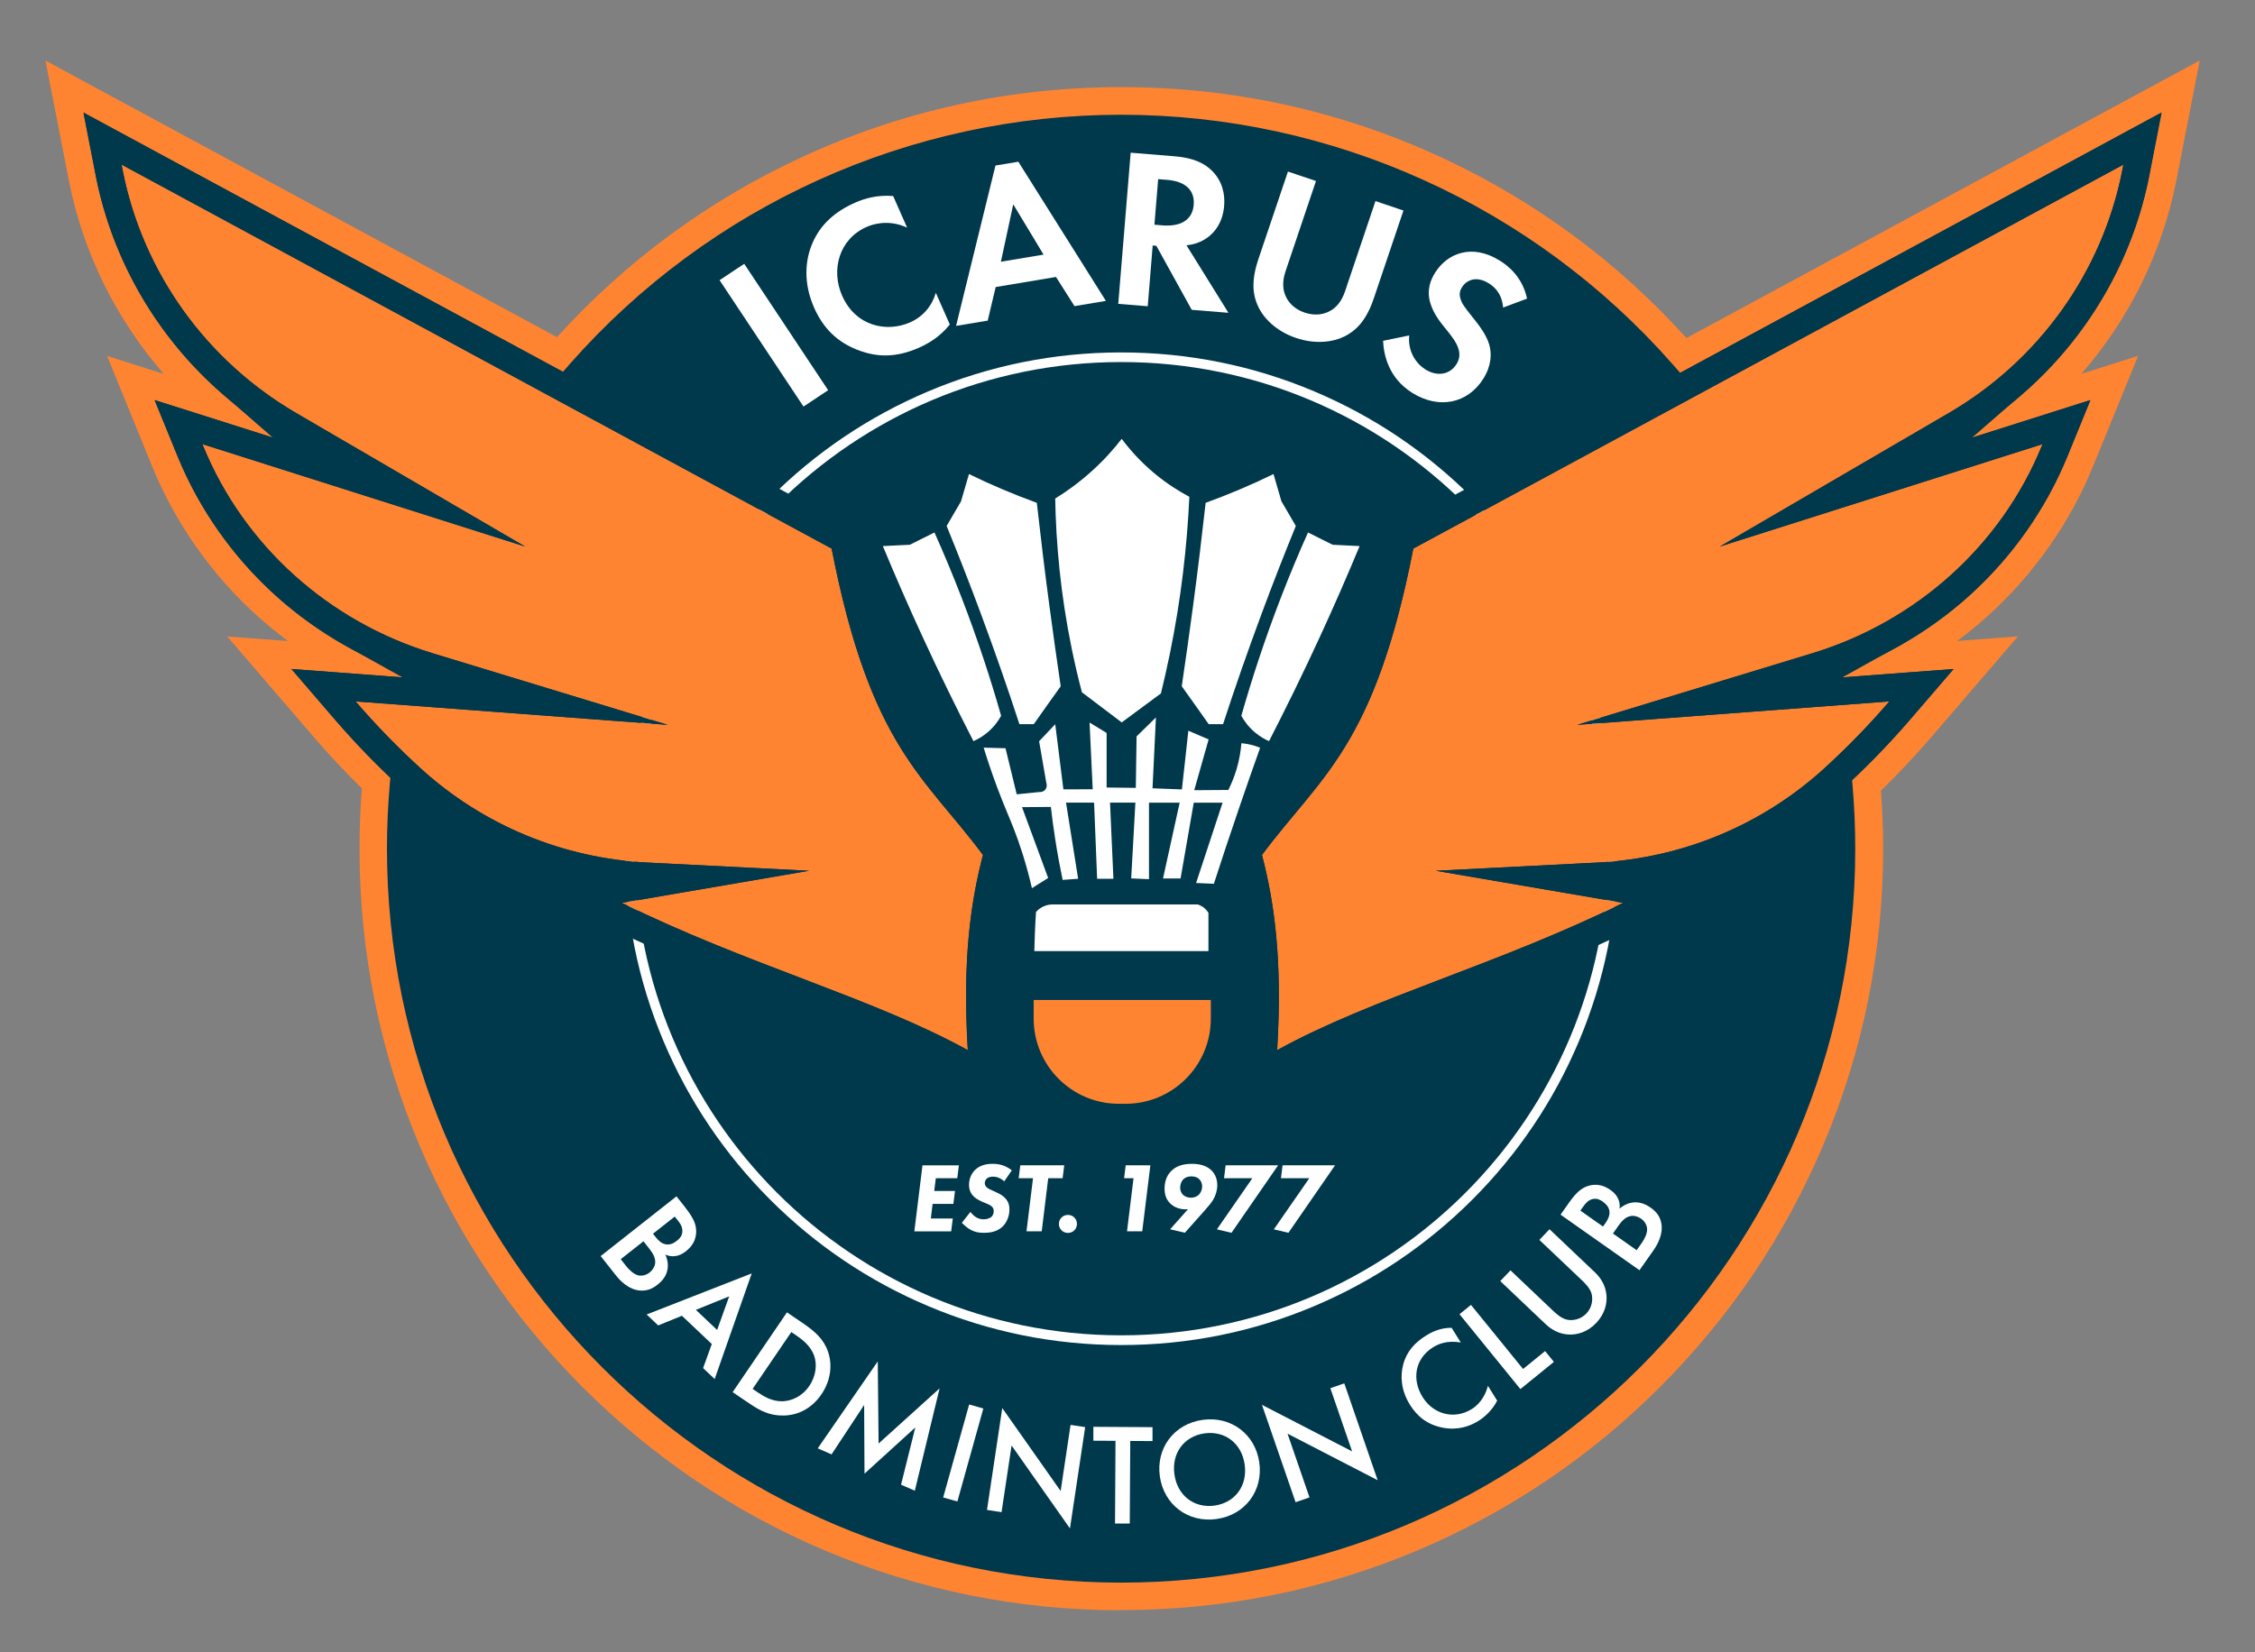 <?xml version="1.0" encoding="UTF-8"?><svg id="Layer_3" xmlns="http://www.w3.org/2000/svg" viewBox="0 0 377.78 276.89"><rect x="0" y="0" width="377.78" height="276.89" fill="#808080" stroke="none"/><defs><style>.cls-1{fill:#ff8431;}.cls-1,.cls-2,.cls-3,.cls-4,.cls-5{stroke-width:0px;}.cls-2{fill:#ff8431;}.cls-3{fill:#52bbbb;}.cls-4{fill:#00384c;}.cls-5{fill:#fff;}</style></defs><path class="cls-4" d="M352.4,21.49l-70.39,38.08c-22.96-26.14-56.64-42.64-94.17-42.64s-71.07,16.43-94.03,42.48L23.71,21.49l-12.9-6.98,2.8,14.39c.07.37.14.73.22,1.1,2.92,14.72,10.7,27.96,21.93,37.73l-13.83-4.39,5.6,13.7.13.31c3.74,9.16,9.64,17.53,17.07,24.21,3.77,3.39,7.94,6.36,12.4,8.84l-13.68-1.03,10.91,12.68c2.74,3.18,5.64,6.25,8.65,9.16-.32,3.62-.48,7.29-.48,11,0,69.2,56.1,125.3,125.3,125.3s125.3-56.1,125.3-125.3c0-3.58-.15-7.12-.45-10.62,3.15-3.02,6.19-6.22,9.05-9.54l10.91-12.68-13.68,1.03c4.46-2.48,8.64-5.45,12.4-8.84,7.43-6.68,13.33-15.05,17.07-24.21l.13-.31,5.6-13.7-13.83,4.39c11.22-9.77,19.01-23.01,21.93-37.73.07-.36.14-.73.22-1.09l2.8-14.39-12.9,6.98Z"/><path class="cls-2" d="M187.84,269.84c-17.23,0-33.94-3.37-49.67-10.03-15.2-6.43-28.84-15.63-40.56-27.35s-20.92-25.37-27.35-40.56c-6.65-15.73-10.03-32.45-10.03-49.67,0-3.36.13-6.75.4-10.11-2.78-2.73-5.47-5.6-8.01-8.55l-14.55-16.91,10.19.77c-1.76-1.31-3.45-2.69-5.07-4.14-7.68-6.91-13.79-15.58-17.66-25.06l-7.59-18.58,9.51,3.02c-7.98-9.16-13.51-20.32-15.87-32.22-.07-.37-.15-.74-.22-1.11l-3.74-19.19,85.69,46.35c11.62-12.81,25.44-22.97,41.12-30.21,16.8-7.75,34.77-11.69,53.42-11.69s36.69,3.95,53.52,11.73c15.7,7.26,29.54,17.46,41.16,30.32l68.79-37.21,1.1,2.03-1.1-2.03,17.2-9.3-3.74,19.19c-.07.37-.14.74-.22,1.1-2.36,11.9-7.89,23.06-15.87,32.22l9.51-3.02-7.59,18.58c-3.87,9.48-9.98,18.14-17.66,25.06-1.62,1.45-3.31,2.84-5.07,4.14l10.19-.77-14.55,16.91c-2.65,3.08-5.47,6.08-8.41,8.94.24,3.23.37,6.5.37,9.71,0,17.23-3.37,33.94-10.03,49.67-6.43,15.2-15.63,28.84-27.35,40.56-11.72,11.72-25.37,20.92-40.56,27.35-15.73,6.65-32.45,10.03-49.67,10.03ZM48.84,112.11l7.27,8.45c2.68,3.11,5.54,6.14,8.5,9l.79.76-.1,1.1c-.31,3.58-.47,7.21-.47,10.8,0,67.82,55.17,122.99,122.99,122.99s122.99-55.17,122.99-122.99c0-3.45-.15-6.96-.44-10.42l-.09-1.1.8-.76c3.11-2.98,6.11-6.14,8.9-9.38l7.27-8.45-18.59,1.4,9.18-5.11c4.33-2.41,8.36-5.28,11.98-8.54,7.17-6.45,12.87-14.53,16.48-23.37l3.86-9.45-19.74,6.27,8.4-7.31c10.87-9.46,18.4-22.41,21.18-36.44.07-.36.14-.72.21-1.09l1.87-9.6-80.61,43.6-1.21-1.38c-23.37-26.6-57.06-41.86-92.44-41.86s-68.94,15.2-92.3,41.7l-1.21,1.38L14.01,18.87l1.87,9.6c.07.36.14.73.21,1.09,2.78,14.04,10.3,26.98,21.18,36.44l8.4,7.31-19.74-6.27,3.86,9.45c3.61,8.84,9.31,16.92,16.48,23.37,3.62,3.26,7.65,6.13,11.98,8.54l9.17,5.11-18.59-1.4Z"/><path class="cls-3" d="M198.96,151.13c-1.68,1.16-3.49,1.9-5.09,1.9-5.91-1-8.8-3.95-8.11-10.33,1.95,3.44,5.92,6.6,9.54,8.19-3.74-2.22-8.5-7.08-8.8-11.37,1.17-3.16,3.51-5.75,6.49-7.26-1.38,4.32-.95,9.04.56,12.41h0c.8,1.93,2.31,3.87,4.06,5.39.44.38.9.74,1.37,1.06Z"/><circle class="cls-4" cx="187.84" cy="142.22" r="81.55"/><path class="cls-5" d="M187.84,60.67c45.04,0,81.55,36.51,81.55,81.55s-36.51,81.55-81.55,81.55-81.55-36.51-81.55-81.55,36.51-81.55,81.55-81.55M187.84,59.06c-11.23,0-22.12,2.2-32.37,6.54-9.9,4.19-18.8,10.19-26.44,17.82-7.64,7.64-13.63,16.53-17.82,26.44-4.34,10.25-6.54,21.15-6.54,32.37s2.2,22.12,6.54,32.37c4.19,9.9,10.19,18.8,17.82,26.44,7.64,7.64,16.53,13.63,26.44,17.82,10.25,4.34,21.15,6.54,32.37,6.54s22.12-2.2,32.37-6.54c9.9-4.19,18.8-10.19,26.44-17.82,7.64-7.64,13.63-16.53,17.82-26.44,4.34-10.25,6.54-21.15,6.54-32.37s-2.2-22.12-6.54-32.37c-4.19-9.9-10.19-18.8-17.82-26.44-7.64-7.64-16.53-13.63-26.44-17.82-10.25-4.34-21.15-6.54-32.37-6.54h0Z"/><path class="cls-5" d="M124.68,44.21l14.06,21.18-4.13,2.74-14.06-21.18,4.13-2.74Z"/><path class="cls-5" d="M159.13,54.36c-1.07,1.35-2.64,2.79-5.15,3.9-4.08,1.8-7.17,1.5-9.94.52-3.82-1.39-6.15-3.82-7.66-7.24-1.86-4.22-1.46-8.02-.29-10.75,1.37-3.23,3.87-5.38,7.19-6.84,1.64-.72,3.71-1.31,6.35-1.1l2.34,5.3c-3.2-1.5-5.93-.5-6.77-.13-4.67,2.06-6.01,7.24-4.12,11.53,2.28,5.16,7.49,6.19,11.39,4.47,2.16-.95,3.66-2.74,4.31-4.95l2.34,5.3Z"/><path class="cls-5" d="M176.92,46.41l-10.11,1.69-1.34,5.63-5.3.88,6.6-26.87,3.83-.64,14.67,23.32-5.26.88-3.1-4.89ZM174.83,42.67l-5.08-8.43-2.07,9.62,7.14-1.19Z"/><path class="cls-5" d="M196.74,26.18c3.49.29,5.2,1.34,6.3,2.43,1.8,1.79,2.2,4,2.04,5.9-.2,2.47-1.37,4.55-3.45,5.72-.68.4-1.63.75-2.86.87l7.03,11.32-6.15-.5-5.93-10.73-.61-.05-.83,10.18-4.94-.4,2.08-25.33,7.33.6ZM193.39,37.65l1.41.12c.95.08,4.87.28,5.18-3.44.31-3.76-3.56-4.12-4.47-4.19l-1.48-.12-.63,7.63Z"/><path class="cls-5" d="M220.46,30.35l-5.1,15.13c-.62,1.84-.38,3.17-.05,3.96.41,1.06,1.39,2.32,3.27,2.95,1.88.63,3.42.23,4.39-.37.75-.43,1.74-1.34,2.36-3.19l5.1-15.13,4.69,1.58-4.97,14.73c-.77,2.28-1.91,4.46-3.97,5.82-2.5,1.69-5.94,1.86-9.04.81-3.11-1.05-5.74-3.26-6.7-6.12-.82-2.33-.4-4.76.36-7.04l4.97-14.73,4.69,1.58Z"/><path class="cls-5" d="M251.82,51.55c-.21-2.47-1.59-3.56-2.37-4.05-2.26-1.42-3.86-.44-4.55.66-.32.52-.47,1.1-.23,1.88.21.81.76,1.51,1.82,2.85,1.32,1.63,2.53,3.21,3.01,4.89.42,1.48.38,3.48-.99,5.67-2.63,4.2-7.47,5.17-11.92,2.38-3.97-2.49-4.78-6.37-4.88-8.72l4.38-.9c-.28,2.75,1.2,4.76,2.72,5.71,1.91,1.19,4.06.92,5.19-.89.49-.78.61-1.55.37-2.46-.34-1.25-1.37-2.48-2.34-3.67-.89-1.1-1.92-2.46-2.41-4.12-.33-1.06-.58-2.88.8-5.08,1.98-3.17,6.1-5,10.88-2,1.36.85,3.75,2.71,4.53,6.34l-4,1.5Z"/><path class="cls-5" d="M114.85,202.42c1.29,1.64,1.89,2.83,1.77,4.28-.11,1.2-.67,2.16-1.72,2.99-.5.39-1.07.72-1.8.8-.72.1-1.27-.08-1.63-.26.12.27.53,1.22.38,2.36-.18,1.26-.94,2.1-1.72,2.71-.91.72-1.82,1.06-2.95.96-1.86-.17-3.28-1.61-4.04-2.59l-2.51-3.18,12.7-10.01,1.52,1.92ZM103.99,211.01l.93,1.18c.44.55,1.22,1.35,2.01,1.53.6.14,1.33-.03,1.9-.48.51-.4.86-.99.93-1.56.09-.94-.46-1.76-1-2.45l-.96-1.22-3.81,3ZM109.4,206.75l.47.59c.38.48.94,1.08,1.74,1.19.76.11,1.4-.3,1.84-.65.38-.3.79-.72.86-1.42.07-.77-.3-1.37-.74-1.92l-.53-.67-3.64,2.87Z"/><path class="cls-5" d="M119.26,225.24l-5.02-4.75-3.97,1.62-1.94-1.83,17.61-6.89-6.21,17.7-1.94-1.83,1.45-4ZM120.14,222.87l2.02-5.63-5.58,2.26,3.56,3.37Z"/><path class="cls-5" d="M134.64,221.83c1.86,1.27,3.35,2.57,4.08,4.68.79,2.33.41,4.91-1.1,7.14-1.51,2.22-3.74,3.52-6.35,3.56-2.31.04-3.9-.78-5.76-2.04l-2.77-1.88,9.1-13.37,2.81,1.91ZM126.1,232.75l.88.6c1,.68,2.44,1.54,4.19,1.47,1.4-.07,3.17-.74,4.41-2.57,1.2-1.76,1.3-3.72.81-5.08-.59-1.63-1.96-2.68-2.94-3.35l-.88-.6-6.48,9.52Z"/><path class="cls-5" d="M136.99,242.72l10.06-14.58.14,13.76,10.22-9.24-4.15,17.15-2.31-1.01,2.39-9.59-8.51,7.74-.06-11.51-5.46,8.28-2.31-1.01Z"/><path class="cls-5" d="M164.74,236.03l-4.35,15.58-2.38-.67,4.35-15.58,2.38.67Z"/><path class="cls-5" d="M165.35,253.03l2.56-17.07,9.78,13.9,1.66-11.08,2.45.37-2.55,16.98-9.78-13.9-1.68,11.17-2.45-.37Z"/><path class="cls-5" d="M189.35,241.47l-.08,13.84h-2.47s.08-13.86.08-13.86l-3.71-.02v-2.33s9.91.06,9.91.06v2.33s-3.72-.02-3.72-.02Z"/><path class="cls-5" d="M210.97,245.07c.67,4.7-2.35,8.81-7.15,9.48-4.8.68-8.84-2.42-9.51-7.13-.67-4.71,2.35-8.81,7.15-9.48,4.8-.68,8.84,2.42,9.51,7.13ZM208.52,245.42c-.5-3.55-3.3-5.7-6.74-5.22-3.43.49-5.53,3.33-5.03,6.88.5,3.55,3.3,5.7,6.74,5.22,3.43-.49,5.53-3.33,5.03-6.88Z"/><path class="cls-5" d="M217.05,251.74l-5.63-16.32,15.1,7.8-3.65-10.59,2.34-.81,5.59,16.23-15.1-7.8,3.68,10.68-2.34.81Z"/><path class="cls-5" d="M244.74,224.98c-2.38-.43-3.89.31-4.67.8-2.98,1.86-3.62,5.32-1.74,8.34,1.81,2.9,5.31,3.83,8.23,2.01,1.65-1.03,2.39-2.67,2.71-3.9l1.55,2.49c-.86,1.68-2.18,2.79-3.12,3.38-2.49,1.55-4.76,1.4-6.04,1.14-2.54-.5-4.23-1.88-5.44-3.81-1.58-2.53-1.62-4.93-1.15-6.74.58-2.22,1.95-3.7,3.84-4.88,1.25-.78,2.61-1.31,4.28-1.3l1.54,2.47Z"/><path class="cls-5" d="M246.43,218.67l8.73,10.74,3.69-3,1.47,1.81-5.61,4.56-10.2-12.55,1.92-1.56Z"/><path class="cls-5" d="M253.05,212.88l7.07,6.71c.63.6,1.42,1.32,2.37,1.55.93.22,2.3,0,3.28-1.03.98-1.04,1.12-2.41.86-3.33-.28-.94-1.04-1.69-1.67-2.29l-7.07-6.71,1.7-1.79,7.54,7.16c.93.88,1.87,2.15,2.01,3.98.08,1.25-.2,2.95-1.72,4.56-1.52,1.6-3.21,1.97-4.46,1.95-1.84-.04-3.14-.91-4.08-1.8l-7.54-7.16,1.7-1.79Z"/><path class="cls-5" d="M262.85,201.55c1.2-1.7,2.17-2.62,3.6-2.92,1.18-.24,2.27.02,3.36.79.52.36.99.82,1.29,1.5.31.66.28,1.24.21,1.63.23-.2,1.02-.86,2.15-1.03,1.26-.18,2.28.3,3.09.87.95.67,1.54,1.44,1.76,2.55.37,1.83-.61,3.6-1.32,4.61l-2.33,3.31-13.22-9.31,1.41-2ZM268.55,205.54l.43-.61c.35-.5.76-1.21.64-2.01-.12-.76-.69-1.26-1.14-1.58-.4-.28-.91-.55-1.6-.42-.76.15-1.22.68-1.63,1.26l-.49.69,3.79,2.67ZM274.18,209.51l.87-1.23c.4-.57.95-1.56.89-2.37-.04-.62-.41-1.27-1.01-1.69-.54-.38-1.19-.54-1.76-.44-.93.18-1.56.95-2.06,1.66l-.89,1.27,3.96,2.79Z"/><path class="cls-5" d="M160.39,197.44h-3.61l-.27,2.14h3.48l-.27,2.16h-3.48l-.3,2.45h3.68l-.27,2.16h-6.17l1.36-11.06h6.1l-.27,2.16Z"/><path class="cls-5" d="M168.26,197.98c-.7-.63-1.36-.8-1.86-.8-.32,0-.76.05-1.04.28-.23.18-.38.5-.38.8,0,.33.15.56.38.75.23.2.53.33,1.08.58l.65.3c.53.25,1.03.53,1.46,1.06.4.5.56,1.01.56,1.72,0,1.16-.46,2.19-1.11,2.84-.9.88-2.04,1.08-3.17,1.08-.81,0-1.46-.1-2.21-.5-.55-.3-1.08-.75-1.48-1.18l1.43-1.82c.23.32.6.66.93.88.35.22.81.36,1.29.36.38,0,.91-.12,1.23-.35.3-.23.46-.61.46-1.03s-.18-.63-.32-.76c-.08-.08-.3-.27-.88-.5l-.65-.27c-.18-.07-1.03-.43-1.56-.98-.53-.55-.73-1.18-.73-1.87,0-1.14.46-1.97.99-2.5.9-.88,2.04-1.04,2.98-1.04s2.04.18,3.2,1.09l-1.28,1.86Z"/><path class="cls-5" d="M175.61,197.44l-1.09,8.9h-2.55l1.09-8.9h-2.4l.27-2.16h7.36l-.27,2.16h-2.4Z"/><path class="cls-5" d="M178.91,203.59c.85,0,1.51.66,1.51,1.51s-.66,1.51-1.51,1.51-1.51-.66-1.51-1.51.66-1.51,1.51-1.51Z"/><path class="cls-5" d="M189.9,197.44h-1.58l.27-2.16h4.13l-1.36,11.06h-2.55l1.09-8.9Z"/><path class="cls-5" d="M199.01,202.64c-1.11.1-2.21-.23-2.95-.96-.76-.73-.96-1.62-.96-2.52,0-1.48.58-2.42,1.19-3,.96-.91,2.22-1.13,3.38-1.13.99,0,2.29.17,3.22,1.03.46.43,1.04,1.23,1.04,2.55,0,.86-.27,1.71-.66,2.39-.28.5-.75,1.06-1.59,2.01l-3.18,3.57-2.47-.58,2.98-3.35ZM198.21,197.65c-.33.35-.5.93-.5,1.38,0,.4.17.88.46,1.18.32.31.85.5,1.33.5.51,0,1.03-.18,1.34-.5.35-.35.56-.91.56-1.39s-.18-.93-.51-1.24c-.23-.22-.63-.45-1.29-.45s-1.11.23-1.39.53Z"/><path class="cls-5" d="M209.8,197.44h-4.74l.27-2.16h8.79l-7.81,11.31-2.44-.58,5.94-8.57Z"/><path class="cls-5" d="M219.34,197.44h-4.74l.27-2.16h8.79l-7.81,11.31-2.44-.58,5.94-8.57Z"/><path class="cls-5" d="M187.92,73.54c1.29,1.73,3.12,3.84,5.62,5.9,2.05,1.69,4.04,2.92,5.71,3.81-.37,8.17-1.36,17.04-3.29,26.44-.46,2.22-.95,4.39-1.47,6.51-2.19,1.62-4.38,3.24-6.57,4.86l-6.67-5.05c-.62-2.35-1.19-4.8-1.71-7.33-1.86-9.1-2.63-17.57-2.76-25.14,1.79-1.1,3.86-2.56,6-4.48,2.16-1.93,3.85-3.85,5.14-5.52Z"/><path class="cls-5" d="M173.7,84.27c.63,5.64,1.32,11.38,2.1,17.21.61,4.57,1.24,9.08,1.9,13.52-.74,1.03-1.48,2.07-2.22,3.11-.77,1.08-1.53,2.16-2.29,3.24h-2.41c-1.98-6.08-4.16-12.33-6.54-18.73-1.85-4.98-3.74-9.8-5.65-14.48.8-1.38,1.61-2.75,2.41-4.13.44-1.52.89-3.05,1.33-4.57,1.79.88,3.7,1.75,5.71,2.6,1.95.82,3.83,1.56,5.65,2.22Z"/><path class="cls-5" d="M147.92,91.51c1.5-.07,3-.15,4.5-.22,1.38-.69,2.76-1.38,4.13-2.06,1.56,3.48,3.09,7.14,4.57,10.98,2.66,6.9,4.83,13.52,6.6,19.74-.4.73-1.11,1.8-2.29,2.79-.86.72-1.7,1.18-2.35,1.46-2.85-5.54-5.7-11.36-8.51-17.46-2.39-5.19-4.61-10.28-6.67-15.24Z"/><path class="cls-5" d="M201.98,84.27c-.63,5.64-1.32,11.38-2.1,17.21-.61,4.57-1.24,9.08-1.9,13.52.74,1.03,1.48,2.07,2.22,3.11.77,1.08,1.53,2.16,2.29,3.24h2.41c1.98-6.08,4.16-12.33,6.54-18.73,1.85-4.98,3.74-9.8,5.65-14.48-.8-1.38-1.61-2.75-2.41-4.13-.44-1.52-.89-3.05-1.33-4.57-1.79.88-3.7,1.75-5.71,2.6-1.95.82-3.83,1.56-5.65,2.22Z"/><path class="cls-5" d="M227.76,91.51c-1.5-.07-3-.15-4.5-.22-1.38-.69-2.76-1.38-4.13-2.06-1.56,3.48-3.09,7.14-4.57,10.98-2.66,6.9-4.83,13.52-6.6,19.74.4.73,1.11,1.8,2.29,2.79.86.72,1.7,1.18,2.35,1.46,2.85-5.54,5.7-11.36,8.51-17.46,2.39-5.19,4.61-10.28,6.67-15.24Z"/><path class="cls-5" d="M173.29,159.38h29.16v-6.41c-.12-.2-.3-.45-.57-.7-.45-.41-.92-.61-1.21-.7h-24.38c-.33,0-.93.05-1.59.38-.57.28-.94.65-1.14.89-.08,1.2-.14,2.43-.19,3.68-.04.97-.07,1.92-.09,2.86Z"/><path class="cls-2" d="M173.17,167.57v3.12c0,7.89,6.4,14.28,14.28,14.28h1.12c7.89,0,14.28-6.4,14.28-14.28v-3.12h-29.69Z"/><path class="cls-5" d="M172.87,148.84l2.73-1.71-4.38-11.87c1.61-.01,3.22-.03,4.83-.04.19,1.71.43,3.47.71,5.27.37,2.43.8,4.75,1.26,6.96.87-.06,1.74-.13,2.6-.19l-2.03-12.76h4.7l.51,12.76h2.73l-.57-12.76h4.25l-.7,12.7,2.98.13v-12.82h5.14l-2.79,12.7h2.94c.74-4.23,1.47-8.47,2.21-12.7h4.83l-4.44,13.46,2.98.13c1.32-4.08,2.69-8.2,4.11-12.36,1.2-3.53,2.42-7,3.64-10.43-.29-.12-.61-.23-.95-.34-.81-.24-1.55-.37-2.19-.42-.1,1.21-.32,2.71-.81,4.36-.41,1.36-.9,2.52-1.38,3.47-1.9.01-3.81.03-5.71.04l2.41-8.51c-1.13-.49-2.26-.97-3.4-1.46-.16,1.48-.31,2.96-.48,4.44-.2,1.8-.4,3.6-.6,5.4-1.64-.06-3.28-.13-4.92-.19l.57-11.87-3.24,3.17-.13,8.63-4.89-.06v-9.14l-2.86-1.75c.18,3.73.35,7.46.53,11.18-1.64,0-3.27.01-4.91.02l-1.37-10.92-2.7,2.86,1.21,6.98c.15.46.04.95-.3,1.25-.37.33-.84.28-.91.28-1.25.13-2.5.25-3.75.38-.63-2.57-1.26-5.15-1.88-7.72-1.22-.03-2.44-.06-3.66-.1.48,1.56,1.24,3.93,2.31,6.78,1.19,3.17,1.87,4.58,2.76,6.87.88,2.27,2.03,5.61,3.02,9.91Z"/><path class="cls-1" d="M240.55,145.92l27.15-1.38c14.05-.71,27.44-6.24,37.85-15.71,3.75-3.41,7.42-7.16,10.98-11.29l-52.31,3.93,39.4-12c17.35-5.28,31.59-17.95,38.45-34.74l.13-.31-54.08,17.17,38.37-22.38c15.02-8.76,25.66-23.5,29.04-40.56.07-.36.14-.71.21-1.07l-118.96,64.35c-6.48,33.27-15.54,38.14-25.35,51.34,2.01,7.74,3.47,17.36,2.54,32.71,15.91-8.78,36.83-14.26,57.96-24.68l-31.37-5.38Z"/><path class="cls-4" d="M355.73,27.58c-.07.36-.14.71-.21,1.07-3.38,17.06-14.01,31.8-29.04,40.56l-38.37,22.38,54.08-17.17-.13.31c-6.86,16.79-21.1,29.45-38.45,34.74l-39.4,12,52.31-3.93c-3.55,4.13-7.22,7.87-10.98,11.29-10.41,9.47-23.8,14.99-37.85,15.71l-27.15,1.38,31.37,5.38c-21.14,10.42-42.05,15.9-57.96,24.68.93-15.35-.53-24.97-2.54-32.71,9.81-13.2,18.87-18.08,25.35-51.34l118.96-64.35M362.14,18.87l-8.6,4.65-118.96,64.35-1.92,1.04-.42,2.14c-5.01,25.75-11.42,33.45-18.84,42.36-1.84,2.2-3.73,4.48-5.68,7.11l-1.32,1.78.56,2.14c1.62,6.23,3.36,15.42,2.4,31.27l-.51,8.38,7.35-4.06c7.96-4.39,17.45-8.02,27.5-11.86,9.78-3.74,19.89-7.6,30.27-12.72l12.76-6.29-8.21-1.41c11.2-2.43,21.64-7.76,30.15-15.5,3.99-3.63,7.82-7.56,11.37-11.69l7.27-8.45-11.12.84-10.74.81c9.02-2.82,17.46-7.62,24.43-13.89,7.17-6.45,12.87-14.53,16.48-23.37l.13-.31,3.73-9.13-9.4,2.98-14.35,4.55,2.35-1.37c16.23-9.47,27.62-25.38,31.24-43.65.07-.36.14-.72.21-1.09l1.87-9.6h0Z"/><path class="cls-1" d="M135.55,145.92l-27.15-1.38c-14.05-.71-27.44-6.24-37.85-15.71-3.75-3.41-7.42-7.16-10.98-11.29l52.31,3.93-39.4-12c-17.35-5.28-31.59-17.95-38.45-34.74l-.13-.31,54.08,17.17-38.37-22.38c-15.02-8.76-25.66-23.5-29.04-40.56-.07-.36-.14-.71-.21-1.07l118.96,64.35c6.48,33.27,15.54,38.14,25.35,51.34-2.01,7.74-3.47,17.36-2.54,32.71-15.91-8.78-36.83-14.26-57.96-24.68l31.37-5.38Z"/><path class="cls-4" d="M20.37,27.58l118.96,64.35c6.48,33.27,15.54,38.14,25.35,51.34-2.01,7.74-3.47,17.36-2.54,32.71-15.91-8.78-36.83-14.26-57.96-24.68l31.37-5.38-27.15-1.38c-14.05-.71-27.44-6.24-37.85-15.71-3.75-3.41-7.42-7.16-10.98-11.29l52.31,3.93-39.4-12c-17.35-5.28-31.59-17.95-38.45-34.74l-.13-.31,54.08,17.17-38.37-22.38c-15.02-8.76-25.66-23.5-29.04-40.56-.07-.36-.14-.71-.21-1.07M13.97,18.87l1.87,9.6c.07.36.14.73.21,1.09,3.62,18.27,15.01,34.19,31.24,43.65l2.35,1.37-14.35-4.55-9.4-2.98,3.73,9.13.13.31c3.61,8.84,9.31,16.92,16.48,23.37,6.98,6.28,15.41,11.07,24.43,13.89l-10.74-.81-11.12-.84,7.27,8.45c3.55,4.13,7.38,8.06,11.37,11.69,8.51,7.74,18.95,13.07,30.15,15.5l-8.21,1.41,12.76,6.29c10.38,5.12,20.49,8.98,30.27,12.72,10.05,3.84,19.54,7.47,27.5,11.86l7.35,4.05-.51-8.38c-.96-15.85.78-25.04,2.4-31.27l.56-2.14-1.32-1.78c-1.95-2.62-3.85-4.9-5.68-7.11-7.42-8.91-13.83-16.61-18.84-42.37l-.42-2.14-1.92-1.04L22.57,23.52l-8.6-4.65h0Z"/></svg>